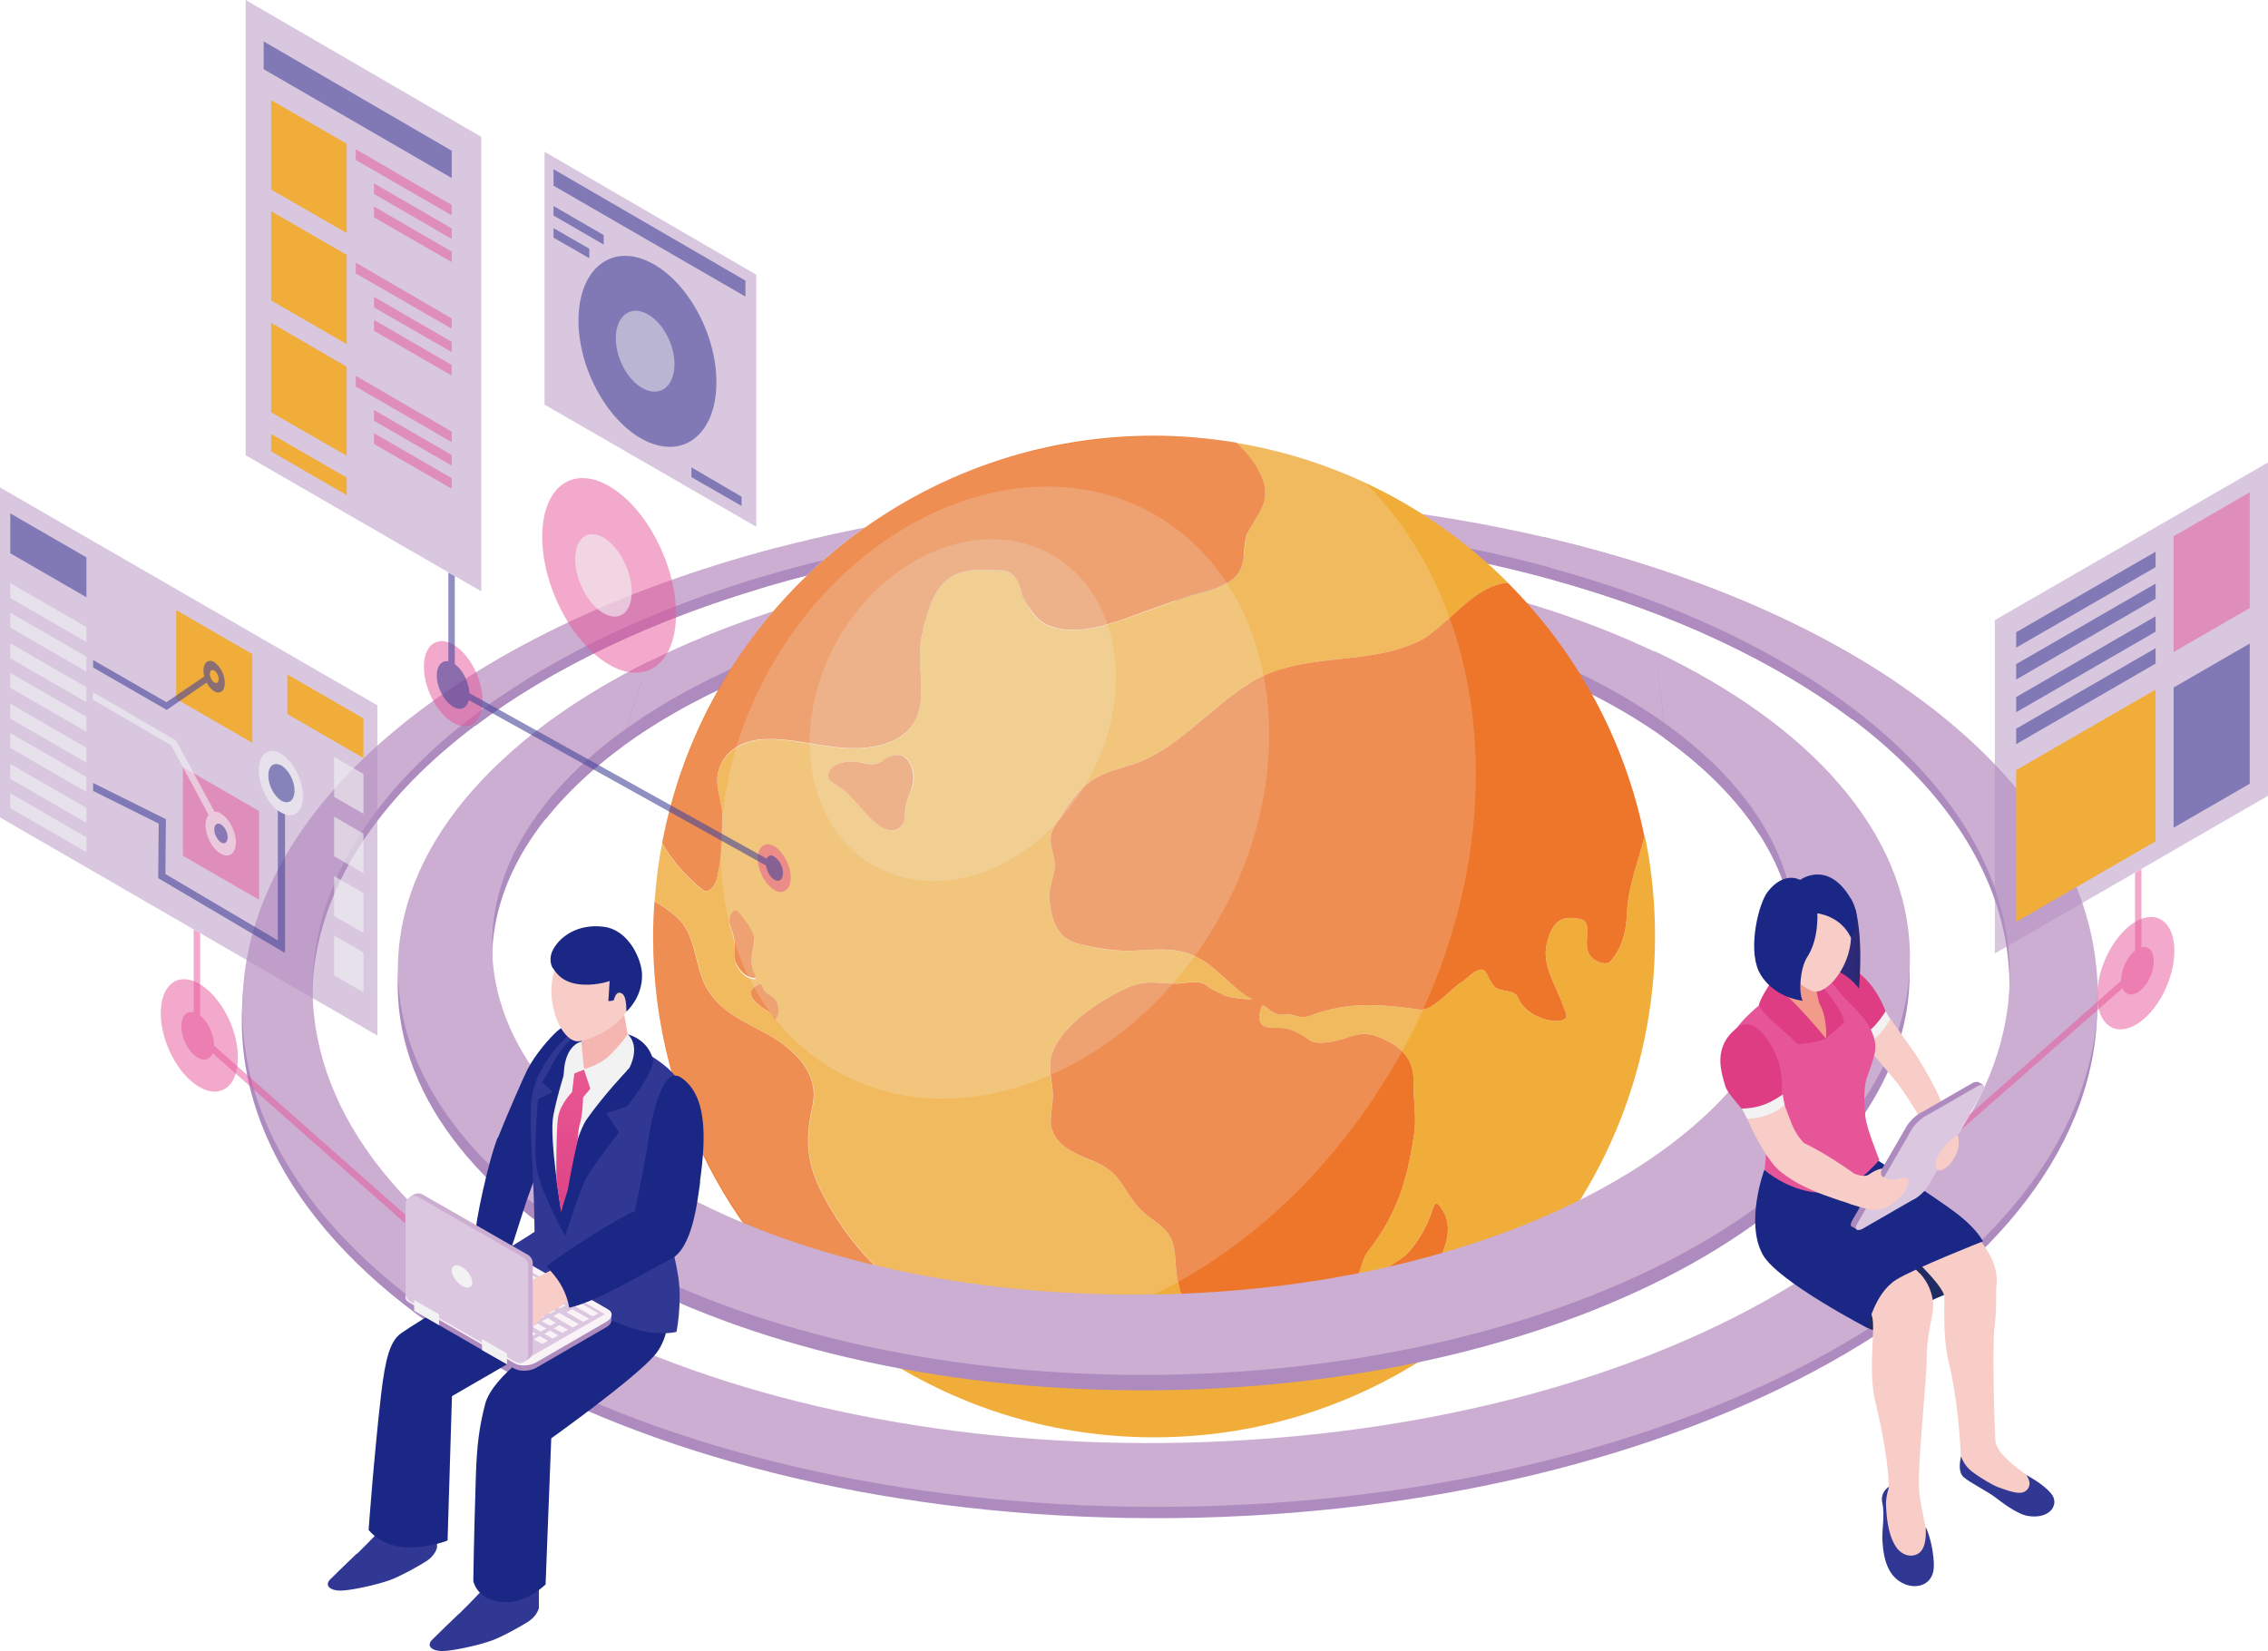 <?xml version="1.0" encoding="UTF-8"?>
<svg id="_圖層_2" data-name="圖層_2" xmlns="http://www.w3.org/2000/svg" xmlns:xlink="http://www.w3.org/1999/xlink" viewBox="0 0 88.17 64.19">
  <defs>
    <style>
      .cls-1 {
        fill: #de3d84;
      }

      .cls-2, .cls-3 {
        fill: #e75599;
      }

      .cls-4 {
        opacity: .2;
      }

      .cls-4, .cls-5, .cls-6, .cls-7 {
        fill: #f2f2f3;
      }

      .cls-5, .cls-8, .cls-3 {
        opacity: .5;
      }

      .cls-6, .cls-9 {
        opacity: .6;
      }

      .cls-10 {
        fill: url(#linear-gradient-2);
      }

      .cls-11 {
        fill: #313893;
      }

      .cls-12 {
        fill: url(#linear-gradient);
      }

      .cls-9 {
        fill: #464599;
      }

      .cls-13 {
        fill: #1a2784;
      }

      .cls-14 {
        fill: #1f2b62;
      }

      .cls-8 {
        fill: #b390c1;
      }

      .cls-15 {
        fill: #f5b5b1;
      }

      .cls-16 {
        fill: #f29b8a;
      }

      .cls-17 {
        fill: #f1ad39;
      }

      .cls-18 {
        fill: #dcc7e0;
      }

      .cls-19 {
        fill: #ee762a;
      }

      .cls-20 {
        fill: #ccaed2;
      }

      .cls-21 {
        fill: #f9f2f7;
      }

      .cls-22 {
        fill: #ae8bbe;
      }

      .cls-23 {
        fill: #f8cdc8;
      }
    </style>
    <linearGradient id="linear-gradient" x1="22.39" y1="47.11" x2="22.39" y2="41.58" gradientUnits="userSpaceOnUse">
      <stop offset="0" stop-color="#dd4387"/>
      <stop offset="1" stop-color="#e95792"/>
    </linearGradient>
    <linearGradient id="linear-gradient-2" x1="70.49" y1="36.9" x2="72.32" y2="36.9" gradientUnits="userSpaceOnUse">
      <stop offset="0" stop-color="#373491"/>
      <stop offset="1" stop-color="#2b2772"/>
    </linearGradient>
  </defs>
  <g id="_圖層_1-2" data-name="圖層_1">
    <g>
      <g>
        <g>
          <path class="cls-22" d="M44.29,23.35c11.17-.13,20.69,3.7,24.13,9.12.89-.61,1.77-1.23,2.61-1.9-4.9-5.17-14.88-8.64-26.37-8.51-10.12.12-19.02,3-24.25,7.3.21.85.48,1.67.81,2.48,3.87-4.89,12.73-8.37,23.08-8.49Z"/>
          <path class="cls-20" d="M44.29,22.77c11.45-.13,21.17,3.89,24.38,9.53.91-.63,1.82-1.27,2.67-1.98-4.78-5.35-14.95-8.98-26.68-8.84-10.19.12-19.14,3.04-24.36,7.39.19.89.44,1.75.75,2.59,3.78-4.99,12.75-8.57,23.24-8.68Z"/>
        </g>
        <g>
          <path class="cls-22" d="M44.92,20.64c11.15-.13,21.04,2.78,27.07,7.32.46-.4.92-.81,1.38-1.21-6.67-4.37-16.81-7.1-28.13-6.97-11.04.13-20.88,2.94-27.44,7.26.21.4.45.79.69,1.17,5.96-4.48,15.56-7.45,26.43-7.57Z"/>
          <path class="cls-20" d="M44.92,20.19c11.32-.13,21.35,2.86,27.35,7.53.47-.41.93-.82,1.4-1.22-6.66-4.48-16.93-7.3-28.43-7.17-11.13.13-21.05,2.99-27.62,7.38.21.42.43.82.68,1.21,5.94-4.56,15.63-7.6,26.62-7.72Z"/>
        </g>
        <g>
          <path class="cls-17" d="M63.93,32.53c-.24.98-.64,1.93-.68,2.96-.03.82-.22,1.43-.65,1.89-.17.18-.63,0-.81-.27-.27-.42.18-1.27-.36-1.38-.67-.13-1.04,0-1.28.88-.25.91.35,1.69.64,2.55.07.2.25.47-.14.52-.59.08-1.4-.29-1.63-.88-.14-.36-.73-.21-.93-.45-.28-.34-.27-.74-.59-.64-.25.08-.43.32-.66.46-.44.26-1.13,1.16-1.66,1.08-1.99-.29-2.99-.22-4.28.25-.39.14-.69-.11-.98-.06-.38.07-.57-.22-.84-.37-.07.19-.22.51-.05.73.13.18.45.16.73.16.33,0,.73.18,1.15.48.21.15.65.09.85.06.7-.11,1.09-.49,1.84-.18.79.32,1.37.77,1.35,1.72-.01.67.12,1.38.03,2.01-.26,1.77-.63,3.09-1.81,4.62-.24.3-.29.93-.54,1.24-.41.5-1.19.92-1.67,1.38-.42.4-.77,1.05-1.23,1.38-.83.59-.98,1.01-1.71.66-.41-.2-1.13-1.28-1.41-1.66-.39-.54-.66-1.15-.81-1.8-.08-.35-.09-.71-.12-1.06-.07-.77-.34-1.02-.93-1.44-.59-.42-.77-.78-1.17-1.39-.55-.83-1.31-.81-2.06-1.31-.35-.23-.56-.46-.66-.88-.05-.2.07-.96.07-1.13,0-.46-.12-.82-.11-1.26.04-1.32,1.97-2.54,3.03-3.01.77-.35,1.27-.12,1.94-.15.32-.02.84-.18,1.13.09.2.18.48.25.71.39.32.08.66.13,1.02.13.01,0,.02,0,.03,0-.2-.12-.4-.25-.6-.41-.58-.47-1.04-1.04-1.75-1.32-.73-.28-1.45-.2-2.21-.16-.8.05-1.55-.1-2.2-.27-.76-.19-1.04-.81-1.13-1.76-.03-.33.19-.82.21-1.19.04-.59-.39-1,.02-1.65.42-.65.88-1.46,1.57-1.84.6-.33,1.31-.43,1.93-.72.6-.28,1.13-.67,1.65-1.08.81-.65,1.57-1.38,2.47-1.92,2.04-1.23,4.5-.6,6.57-1.62,1.03-.51,2.16-2.21,3.42-2.25-2.81-2.81-6.47-4.76-10.56-5.44.39.36.71.76.93,1.22.41.88.07,1.32-.38,2.04-.44.71-.02,1.48-.69,2.03-.49.41-1.35.53-1.94.74-.76.27-1.52.56-2.28.82-.77.27-1.64.53-2.47.39-.9-.15-1.1-.57-1.48-1.29-.08-.14-.14-.96-.79-.99-.86-.04-1.5-.07-2.04.28-.72.48-.94,1.51-1.11,2.36-.22,1.08.31,2.41-.35,3.38-.39.57-1.09.79-1.75.87-1.29.15-2.53-.32-3.81-.33-1.03,0-1.79.48-1.99,1.28-.14.56.16,1.15.17,1.73.02.87-.05,1.6-.21,2.38-.06.3-.33.65-.57.47-.67-.53-1.18-1.14-1.57-1.81-.14.74-.24,1.5-.29,2.26.26.11.62.4.87.61.74.63.68,1.83,1.12,2.67.68,1.3,2.01,1.5,3.08,2.32.58.44,1.05,1.02,1.12,1.77.03.4-.08.68-.14,1.06-.19,1.14-.02,1.99.52,3.01.95,1.79,2.45,3.55,4.38,4.27.34.13.84.25,1.02.54.17.27-.8.65-1.04.79-.71.42-1.39.64-2.05.69,3.04,1.96,6.65,3.1,10.54,3.1,10.75,0,19.47-8.72,19.47-19.47,0-1.33-.13-2.63-.39-3.89ZM28.59,37.42c-.07-.17-.04-.33-.03-.5.02-.28-.04-.51-.13-.76-.08-.2-.13-.39,0-.61.2-.34.39.08.57.31.08.11.23.35.28.48.01.04.04.09.04.14.03.16-.02.31-.05.47-.06.34-.08.56.03.89.03.08.12.23.04.23-.34,0-.63-.33-.75-.63ZM30.12,39.63s-.02-.15-.21-.28c-.24-.17-.66-.36-.71-.68-.04-.21.11-.32.3-.4.12-.05.13.07.2.22.08.16.25.19.38.32.2.19.27.67.03.82ZM35.44,30.67c-.12.29-.2.5-.24.85-.03.22.02.41-.14.59-.23.25-.58.2-.83.02-.57-.4-.95-1.08-1.53-1.5-.23-.17-.56-.24-.48-.57.09-.36.61-.47.92-.46.4,0,.83.24,1.16-.01.27-.21.66-.32.88-.16.36.27.42.86.27,1.24ZM55.77,49.28c-.19.31-.2,1-.57,1.33-.37.32-.95.33-1.32.48-.51.21-.54-.53-.39-1.25.11-.54.92-.74,1.28-1.17.38-.45.66-.95.82-1.36.08-.22.16-.67.34-.47.64.71.32,1.68-.16,2.44Z"/>
          <path class="cls-19" d="M48.64,26.53c-.9.54-1.65,1.27-2.47,1.92-.51.41-1.05.8-1.65,1.08-.62.29-1.33.38-1.93.72-.68.38-1.15,1.19-1.57,1.84-.41.64.02,1.05-.02,1.65-.03.37-.24.86-.21,1.19.09.95.37,1.57,1.13,1.76.65.16,1.4.31,2.2.27.76-.04,1.48-.13,2.21.16.71.28,1.18.85,1.75,1.32.19.16.39.3.6.41,0,0-.01,0-.03,0-.36,0-.69-.05-1.02-.13-.23-.15-.51-.21-.71-.39-.29-.26-.81-.1-1.13-.09-.67.03-1.17-.19-1.94.15-1.06.47-2.99,1.69-3.03,3.01-.01.44.12.8.11,1.26,0,.17-.12.93-.07,1.13.1.41.31.65.66.88.75.49,1.51.48,2.06,1.31.4.6.58.97,1.17,1.39.59.42.86.67.93,1.44.03.36.04.71.12,1.06.14.65.42,1.26.81,1.8.28.38.99,1.47,1.41,1.66.73.35.88-.07,1.71-.66.46-.33.82-.98,1.23-1.38.48-.45,1.25-.88,1.67-1.38.25-.31.3-.93.54-1.24,1.18-1.52,1.55-2.85,1.81-4.62.09-.63-.04-1.34-.03-2.01.02-.95-.56-1.4-1.35-1.72-.76-.31-1.14.07-1.84.18-.2.03-.65.09-.85-.06-.41-.3-.81-.48-1.15-.48-.28,0-.6.02-.73-.16-.16-.22-.02-.54.05-.73.27.15.47.44.84.37.3-.06.59.2.98.06,1.29-.47,2.29-.54,4.28-.25.53.08,1.22-.82,1.66-1.08.23-.14.4-.38.66-.46.32-.1.3.3.59.64.2.24.79.09.93.45.23.58,1.04.96,1.63.88.39-.05.21-.32.14-.52-.29-.86-.89-1.63-.64-2.55.24-.88.61-1.01,1.28-.88.54.11.08.95.36,1.38.17.27.64.45.81.27.43-.47.62-1.08.65-1.89.04-1.03.44-1.98.68-2.96-.77-3.81-2.66-7.22-5.31-9.87-1.26.04-2.39,1.75-3.42,2.25-2.07,1.02-4.53.39-6.57,1.62Z"/>
          <path class="cls-19" d="M55.59,47.31c-.16.42-.44.92-.82,1.36-.36.43-1.17.63-1.28,1.17-.15.72-.12,1.46.39,1.25.37-.15.95-.17,1.32-.48.38-.33.38-1.02.57-1.33.48-.76.8-1.73.16-2.44-.18-.2-.25.25-.34.47Z"/>
          <path class="cls-19" d="M37.41,51.3c-.18-.29-.68-.41-1.02-.54-1.93-.71-3.43-2.47-4.38-4.27-.54-1.02-.71-1.87-.52-3.01.06-.38.17-.67.14-1.06-.07-.75-.54-1.32-1.12-1.77-1.07-.82-2.4-1.03-3.08-2.32-.44-.84-.38-2.04-1.12-2.67-.25-.21-.61-.5-.87-.61-.03.45-.05.91-.05,1.37,0,6.87,3.56,12.9,8.93,16.37.66-.05,1.34-.27,2.05-.69.24-.14,1.21-.52,1.04-.79Z"/>
          <path class="cls-19" d="M27.31,34.59c.24.19.51-.17.57-.47.17-.78.23-1.52.21-2.38-.01-.58-.31-1.17-.17-1.73.2-.81.96-1.29,1.99-1.28,1.28,0,2.52.48,3.81.33.65-.08,1.36-.3,1.75-.87.66-.96.13-2.3.35-3.38.17-.84.39-1.88,1.11-2.36.54-.36,1.18-.32,2.04-.28.64.03.71.85.79.99.39.71.59,1.13,1.48,1.29.83.14,1.7-.12,2.47-.39.76-.27,1.52-.55,2.28-.82.59-.21,1.44-.33,1.94-.74.66-.55.24-1.32.69-2.03.45-.72.8-1.16.38-2.04-.21-.45-.54-.86-.93-1.22-1.05-.17-2.12-.27-3.21-.27-9.51,0-17.42,6.82-19.12,15.84.39.67.91,1.28,1.57,1.81Z"/>
          <path class="cls-19" d="M29.3,37.81c-.11-.32-.09-.55-.03-.89.03-.16.07-.3.05-.47,0-.05-.03-.09-.04-.14-.04-.13-.19-.37-.28-.48-.18-.23-.38-.64-.57-.31-.13.22-.07.42,0,.61.1.26.16.49.13.76-.01.17-.04.34.03.5.11.29.4.63.75.63.08,0-.01-.15-.04-.23Z"/>
          <path class="cls-19" d="M29.7,38.49c-.07-.15-.08-.27-.2-.22-.19.08-.34.19-.3.4.06.31.47.51.71.68.19.13.16.31.21.28.24-.15.17-.63-.03-.82-.13-.13-.3-.16-.38-.32Z"/>
          <path class="cls-19" d="M34.29,29.59c-.33.26-.75.02-1.16.01-.31,0-.82.1-.92.46-.08.33.25.4.48.57.57.42.95,1.1,1.53,1.5.26.18.6.23.83-.02.17-.18.12-.37.14-.59.04-.35.13-.55.24-.85.15-.38.08-.98-.27-1.24-.22-.16-.61-.05-.88.16Z"/>
          <path class="cls-4" d="M54.24,41.34c-5.35,9.27-15.55,13.26-22.97,8.97-5.36-5.16-8.37-14.64-3.24-23.65,5.29-9.3,16.59-11.82,24.97-7.96,5.22,5.1,5.93,14.53,1.25,22.63Z"/>
          <path class="cls-4" d="M47.33,35.81c-3.44,5.96-10.11,8.56-14.88,5.8-4.78-2.76-5.86-9.83-2.42-15.79,3.44-5.96,10.11-8.56,14.88-5.8,4.78,2.76,5.86,9.83,2.42,15.79Z"/>
          <path class="cls-4" d="M42.26,30.4c-1.92,3.33-5.64,4.78-8.31,3.24-2.67-1.54-3.27-5.49-1.35-8.82,1.92-3.33,5.64-4.78,8.31-3.24,2.67,1.54,3.27,5.49,1.35,8.82Z"/>
        </g>
        <g>
          <path class="cls-22" d="M64.42,25.97c.15.9.24,1.82.3,2.74,3.15,2.26,5.03,5.07,5.07,8.14.09,7.61-11.17,13.91-25.16,14.07-13.99.16-25.41-5.88-25.5-13.5-.04-3.13,1.85-6.04,5.06-8.39.21-.88.47-1.75.78-2.6-5.89,2.99-9.56,7.26-9.51,11.96.11,8.83,13.35,15.84,29.58,15.66,16.23-.18,29.31-7.49,29.2-16.33-.06-4.7-3.84-8.89-9.82-11.75Z"/>
          <path class="cls-20" d="M64.3,25.33c.18.91.3,1.83.38,2.76,3.18,2.26,5.07,5.09,5.11,8.17.09,7.61-11.17,13.91-25.16,14.07-13.99.16-25.41-5.88-25.5-13.5-.04-3.19,1.92-6.15,5.24-8.52.24-.88.53-1.75.88-2.61-6.05,3-9.84,7.32-9.78,12.09.11,8.83,13.35,15.84,29.58,15.66,16.23-.18,29.31-7.49,29.2-16.33-.06-4.74-3.89-8.95-9.94-11.81Z"/>
        </g>
        <g>
          <path class="cls-22" d="M60.13,21.35c.11.4.21.81.3,1.21,10.45,2.9,17.61,8.78,17.69,15.65.12,9.92-14.55,18.12-32.77,18.33-18.22.21-33.09-7.66-33.21-17.58-.08-6.88,6.96-12.94,17.37-16.07.15-.37.3-.74.46-1.1-12.24,3.27-20.67,10.15-20.57,18.01.13,10.84,16.39,19.44,36.3,19.22,19.92-.23,35.96-9.2,35.83-20.04-.1-7.95-8.88-14.7-21.42-17.64Z"/>
          <path class="cls-20" d="M59.98,20.87c.12.4.24.81.34,1.22,10.51,2.89,17.72,8.79,17.81,15.68.12,9.92-14.55,18.12-32.77,18.33-18.22.21-33.09-7.66-33.21-17.58-.08-6.93,7.06-13.02,17.58-16.13.16-.37.32-.74.49-1.1-12.37,3.24-20.9,10.16-20.8,18.07.13,10.84,16.39,19.44,36.3,19.22,19.92-.23,35.96-9.2,35.83-20.04-.1-7.98-8.95-14.75-21.57-17.67Z"/>
        </g>
      </g>
      <g>
        <path class="cls-13" d="M19.35,44.22c-.38.95-.89,3.41-.86,3.71.06.64,1.14,1.28,1.32.78.22-.6.62-1.96.76-2.3.36-.93.79-2.56.86-2.87.06-1.06.59-2.84,1.28-3.56,0,0-.59-.31-1.04.1-.27.24-.87.91-1.17,1.51-.15.29-.85,1.9-1.14,2.64Z"/>
        <path class="cls-11" d="M13.87,60.4c-.46.45-.6.57-1.02.99-.25.24-.04.46.43.45.42-.02,1.36-.22,1.88-.41.37-.13,1.06-.51,1.41-.73.35-.22.42-.53.42-.53v-.74l-2.25.1s-.37.4-.86.88Z"/>
        <path class="cls-11" d="M17.83,62.75c-.46.45-.6.57-1.02.99-.25.24-.04.46.43.45.42-.02,1.36-.22,1.88-.41.37-.13,1.06-.51,1.41-.73.35-.22.42-.53.42-.53v-1.31l-2.25.66s-.37.4-.86.88Z"/>
        <path class="cls-13" d="M25.86,49.78l-4.5-1.73s-.73.71-2.09,1.53c-.79.48-2.97,1.76-3.67,2.25-.43.3-.62.96-.79,2.43-.28,2.44-.48,5.22-.48,5.22,0,0,.49.68,1.59.68.85,0,1.48-.27,1.48-.27l.17-5.61,3.68-2.13s-2.09,1.29-2.39,2.44c-.24.92-.32,1.63-.36,2.78-.08,2.48-.1,4.1-.1,4.1,0,0,.16.82,1.27.82.85,0,1.54-.69,1.54-.69l.22-5.68s3.18-2.27,4.01-3.22c.93-1.07.41-2.92.41-2.92Z"/>
        <g>
          <path class="cls-11" d="M22.15,40.21s-1.34,1.09-1.5,2.62c-.08.76.13,3.37.13,5.06-.65.44-2.49,1.52-2.49,1.52,0,0,1.49.46,2.07,1.48.6-.25,1.08-.63,1.08-.63,0,0-.06.17-.4.85.4.12,1.79-.2,3.08.36,1.29.56,2.18.31,2.18.31,0,0,.22-1.11.07-2.13-.14-.93-.49-1.96-.42-2.5.22-1.71.55-4.46.49-4.91-.1-.75-1.81-1.57-1.81-1.57,0,0-1.21-.94-2.47-.44Z"/>
          <path class="cls-13" d="M22.93,40.07s-.78,0-1.45,1.29c-.24.46-.4.71-.4.71l.4.39-.56.27s-.2,1.97-.04,2.78c.18.9,1.09,2.54,1.09,2.54,0,0,.59-1.84.85-2.3.26-.46,1.24-1.73,1.24-1.73l-.49-.74.8-.26s1.13-1.42,1.01-1.85c-.22-.8-.99-.96-.99-.96l-1.47-.14Z"/>
          <path class="cls-7" d="M22,41.53s-.32.97-.49,1.84c-.17.87.31,3.73.31,3.73,0,0,.43-2.79,1-3.6.68-.96,1.55-1.87,1.55-1.87,0,0-1.79-.33-2.37-.1Z"/>
          <path class="cls-12" d="M22.33,41.71l-.09.75s-.44.43-.54.95c-.09.52-.07,2.47-.07,2.47l.18,1.23.26-.84s.2-1.16.38-1.88c.02-.31.05-.57.08-.65.12-.35.14-1.08.14-1.08l.47-.56-.44-.52-.37.13Z"/>
          <g>
            <path class="cls-15" d="M22.63,40.16l-.08,1.18s.16.23.55.57c.43-.13,1.42-1.05,1.42-1.05l-.33-1.84-1.56,1.13Z"/>
            <path class="cls-23" d="M24.37,37.01c-.44-.57-1.72-1.04-2.56.19-.87,1.29-.05,3.4.72,3.28.43-.07,1.39-.46,1.82-1.15.48-.78.37-1.88.02-2.32Z"/>
          </g>
          <path class="cls-7" d="M22.6,40.49l.1,1.09-.78.32s-.08-1.16.68-1.41Z"/>
          <path class="cls-7" d="M24.4,40.21s-.26.4-.72.84c-.36.35-.98.52-.98.52l.29.88s1.08-.49,1.47-.92c0,0,.47-.81-.06-1.33Z"/>
          <path class="cls-13" d="M21.49,37.63c.18.28.45.61,1.17.65.58.03,1.04-.14,1.04-.14l-.05.78s.12,0,.21-.03c.08-.3.2-.36.35-.24.16.14.14.68.14.68,0,0,.62-.53.61-1.42,0-.56-.49-1.76-1.5-1.88-1.02-.13-1.74.41-1.99.95-.12.27-.06.53.02.66Z"/>
        </g>
        <g>
          <g>
            <path class="cls-22" d="M23.78,51.09h-.18l-4.06-2.34c-.21-.12-.59-.11-.84.03l-2.73,1.58s-.05.04-.07.06h-.13v.23h0c0,.07.04.15.14.2l4.09,2.36c.22.12.59.11.84-.03l2.73-1.58c.14-.08.2-.18.2-.28h0v-.23Z"/>
            <path class="cls-21" d="M20,53l-4.09-2.36c-.22-.12-.19-.34.06-.49l2.73-1.58c.25-.14.63-.16.84-.03l4.09,2.36c.22.12.19.34-.06.49l-2.73,1.58c-.25.14-.63.16-.84.03Z"/>
            <polygon class="cls-18" points="19.21 48.62 16.32 50.28 20.62 52.75 23.51 51.09 19.21 48.62"/>
            <polygon class="cls-21" points="18.96 48.59 18.74 48.72 23.04 51.18 23.26 51.06 18.96 48.59"/>
            <polygon class="cls-21" points="22.24 50.9 22.02 51.02 22.67 51.39 22.9 51.27 22.24 50.9"/>
            <polygon class="cls-21" points="21.53 50.48 21.31 50.61 21.76 50.87 21.99 50.75 21.53 50.48"/>
            <polygon class="cls-21" points="20.96 50.16 20.74 50.29 21.19 50.55 21.42 50.43 20.96 50.16"/>
            <polygon class="cls-21" points="20.39 49.83 20.17 49.96 20.63 50.23 20.86 50.1 20.39 49.83"/>
            <polygon class="cls-21" points="21.75 51.51 21.53 51.64 21.85 51.82 22.08 51.7 21.75 51.51"/>
            <polygon class="cls-21" points="21.29 51.24 21.06 51.37 21.39 51.55 21.61 51.43 21.29 51.24"/>
            <polygon class="cls-21" points="20.71 50.91 20.49 51.04 20.94 51.3 21.17 51.18 20.71 50.91"/>
            <polygon class="cls-21" points="21.38 51.73 21.16 51.86 21.48 52.04 21.71 51.92 21.38 51.73"/>
            <polygon class="cls-21" points="20.91 51.46 20.69 51.58 21.01 51.77 21.24 51.65 20.91 51.46"/>
            <polygon class="cls-21" points="20.98 51.94 20.75 52.07 21.08 52.25 21.3 52.13 20.98 51.94"/>
            <polygon class="cls-21" points="20.51 51.67 20.29 51.79 20.61 51.98 20.84 51.86 20.51 51.67"/>
            <polygon class="cls-21" points="20.33 51.13 20.11 51.26 20.57 51.52 20.8 51.4 20.33 51.13"/>
            <polygon class="cls-21" points="20.16 50.59 19.94 50.72 20.39 50.98 20.62 50.86 20.16 50.59"/>
            <polygon class="cls-21" points="19.59 50.26 19.37 50.39 19.83 50.65 20.06 50.53 19.59 50.26"/>
            <polygon class="cls-21" points="21.73 51.04 21.51 51.17 22.27 51.61 22.5 51.48 21.73 51.04"/>
            <polygon class="cls-21" points="21.13 50.69 20.91 50.82 21.36 51.08 21.59 50.96 21.13 50.69"/>
            <polygon class="cls-21" points="20.56 50.37 20.34 50.5 20.8 50.76 21.02 50.64 20.56 50.37"/>
            <polygon class="cls-21" points="19.99 50.05 19.77 50.17 20.23 50.44 20.46 50.31 19.99 50.05"/>
          </g>
          <path class="cls-23" d="M21.8,49.19s-.67.35-1.09.56-1.68,1.29-1.41,1.54c.27.25.93.54,1.11.5.18-.04.61-.48.68-.59.07-.1.88-.41,1.12-.77.24-.36-.4-1.25-.4-1.25Z"/>
          <g>
            <path class="cls-20" d="M20.71,52.56v-3.48c-.01-.12-.08-.23-.18-.29l-4.1-2.35c-.12-.07-.26-.05-.36.01h0l-.15.09h.07c-.04.06-.07.12-.07.19v3.48c.01.12.08.23.18.29l4.1,2.35s.06.01.09.02l.08.08.22-.15h0c.07-.06.12-.14.12-.25Z"/>
            <path class="cls-18" d="M20.53,49.18v3.48c.01.26-.27.42-.49.29l-4.1-2.35c-.1-.06-.17-.17-.17-.29v-3.48c-.01-.26.27-.42.49-.29l4.1,2.35c.1.06.17.17.17.29Z"/>
          </g>
          <polygon class="cls-7" points="17.07 51.52 16.1 50.96 16.1 50.54 17.07 51.1 17.07 51.52"/>
          <polygon class="cls-7" points="19.71 53.04 18.74 52.49 18.74 52.06 19.71 52.62 19.71 53.04"/>
          <path class="cls-7" d="M18.36,49.86c0,.2-.18.26-.4.13-.22-.13-.4-.4-.4-.6s.18-.26.4-.13c.22.13.4.4.4.6Z"/>
        </g>
        <path class="cls-13" d="M27.21,45.94c.26-1.82.25-3.39-.74-4.05-.72-.47-1.14,1.46-1.34,2.9-.05.35-.37,1.94-.45,2.31-.48.12-3.1,1.82-3.42,2.13.08.16.69.62.87,1.61,1.09-.24,2.8-1.3,3.94-1.88.84-.43,1.03-2.16,1.15-3.01Z"/>
      </g>
      <g>
        <path class="cls-14" d="M76.66,49.97s-1.2.33-2.1.87c-.9.54-1.33,1.12-1.95.79-.61-.33-.93-2.46-.93-2.46l5.3-.96s.34,1.35-.32,1.76Z"/>
        <path class="cls-23" d="M76.4,47.61s1.31,1.1,1.22,2.26c-.05.63.02.92-.08,1.7-.09.74-.02,3.45.03,4.42.02.49.83,1.08,1.21,1.35.37.27.21.64.33.81.24.34-.79.61-1.35.12-.56-.49-1.49-.86-1.53-1.66-.04-.9-.16-2.37-.48-3.69-.19-.79-.17-1.76-.16-2.49,0-.49-1.79-2.04-1.86-2.2-.17-.39,2.67-.64,2.67-.64Z"/>
        <path class="cls-23" d="M74.62,49.49c.31.31.64.94.5,1.61-.12.62-.22,1.1-.22,1.76,0,.75-.34,3.95-.3,4.93.03.72.26,1.42.29,1.85.02.23-.13.55-.12.78.03.42-.99.34-1.3.2-.31-.15-.28-2.24-.04-2.82-.01-.75-.21-2.01-.53-3.33-.32-1.32.09-3.1-.18-3.42-.55-.66-1.7-1.23-1.74-1.9-.05-.83.78-2.2,1.6-1.83.27.12,1,1.15,2.03,2.17Z"/>
        <path class="cls-13" d="M68.59,45.48s-.76,2.04-.06,3.3c.58,1.04,4.07,2.85,4.07,2.85,0,0,.26-1.34,1.12-1.88.73-.45,3.37-1.49,3.37-1.49,0,0-.22-.45-.94-1.02-.84-.66-3.5-2.35-3.5-2.35,0,0-1.62,2-4.06.59Z"/>
        <path class="cls-23" d="M74.86,43.92c.29-.14.6-.27.9-.38-.1-.28-.29-.75-.56-1.28-.27-.54-.69-1.22-.78-1.35-.26-.35-1.03-1.45-1.03-1.45l-1.14.85s1.4,1.65,1.58,1.89c.18.24.93,1.39,1.02,1.64,0,.01,0,.04,0,.07Z"/>
        <path class="cls-11" d="M78.78,57.35s.65.33.97.73c.32.4-.04.99-.9.86-.45-.07-1.06-.56-1.3-.74-.34-.25-.94-.54-1.21-.77-.27-.23-.1-.81-.1-.81,0,0,.1.35.42.59.36.27.84.55,1.05.62.53.19.91.32,1.11.07.2-.24-.04-.54-.04-.54Z"/>
        <path class="cls-11" d="M74.86,59.4s.06.57-.15.87c-.21.3-.75.32-1.05-.21-.29-.5-.32-1.19-.34-1.52-.02-.33.12-.74.12-.74,0,0-.37.2-.26.65.1.45-.03,1.12,0,1.46.05.81.26,1.41.85,1.67.47.21,1.16.06,1.15-.73-.01-.81-.3-1.45-.3-1.45Z"/>
        <path class="cls-1" d="M72.44,40.54s.22-.09.47-.33c.31-.28.48-.64.48-.64,0,0-.42-1.54-1.6-2.01-.58-.23-1.34.41-1.34.41l1.99,2.56Z"/>
        <path class="cls-7" d="M73.31,39.31l.17.32s-.39.76-.91.91c-.51.15-.25-.33-.25-.33,0,0,.32.13.99-.9Z"/>
        <path class="cls-2" d="M67.4,40.21c.1-.48,1.51-1.56,1.51-1.56,0,0,.85.61,1.15.82.29.2.77.73.81.78,0,0,0,0,0,0-.01-.09-.1-.82-.42-1.58-.1-.24,0-.96,0-.96,0,0,.11-.03.28-.07.26.26.79.97,1.07,1.26.27.28,1.31,1.14,1.07,2.1-.07.28-.16.53-.29.89-.15.4-.1,1.14-.06,1.54.05.46.54,1.66.54,1.66,0,0-1,1.28-2.14,1.29-1.33,0-2.32-.89-2.32-.89,0,0,.22-2.03.14-2.86,0,0-1.65-.82-1.33-2.42Z"/>
        <path class="cls-1" d="M70.91,38.44s.83.95.77,1.33c-.21.2-.7.6-.7.6l-.56-1.86.49-.07Z"/>
        <path class="cls-23" d="M72.61,46.01c-.79-.59-1.62-1.15-2.49-1.58-.29-.33-.4-.53-.58-1.03-.18-.5-.48-1.23-.48-1.23l-1.51.5s.59,1.36.86,1.8c.17.29.47.83.87,1.13.43.32.96.7,2.87,1.27.06-.35.46-.86.46-.86Z"/>
        <path class="cls-10" d="M71.95,38.09c.12.1.22.22.32.34.17-2.14-.14-3.07-.14-3.07l-1.24,2.14s-.04.03-.08.07c.42.04.85.26,1.14.52Z"/>
        <g>
          <path class="cls-16" d="M70.55,37.81s.03.82.2,1.25c.13.18.28.78.24,1.3-.28-.14-.74-.58-1.01-.81-.32-.28-1.16-.82-1.16-.82l.03-2.44,1.71,1.51Z"/>
          <path class="cls-23" d="M69.57,34.92c.54-.41,1.81-.54,2.28.78.49,1.38-.76,3.11-1.43,2.82-.37-.16-1.16-.75-1.38-1.48-.25-.82.11-1.8.53-2.12Z"/>
        </g>
        <path class="cls-1" d="M68.82,38.24s.52.32.98.8c.72.75,1.18,1.33,1.18,1.33,0,0-.23.16-1.08.23-.69-.66-1.28-1.07-1.52-1.52.01-.2.44-.85.44-.85Z"/>
        <path class="cls-1" d="M67.79,43.21c-.29-.37-.64-.74-.71-.96-.18-.6-.5-1.55.45-2.29.75-.58,1.47.83,1.62,1.35.16.57.12.98.12,1.39-.22.29-.96.72-1.49.5Z"/>
        <path class="cls-7" d="M69.31,42.55c0,.1.07.4.07.4,0,0-.28.3-.83.45-.36.1-.62.1-.62.1l-.22-.4s.44,0,.83-.14c.32-.1.77-.41.77-.41Z"/>
        <path class="cls-13" d="M71.96,34.95c-.9-1.55-1.98-.74-1.98-.74,0,0-.61-.37-1.26.46-.35.45-.77,2.16-.35,3.08.14.31.63,1,1.71,1.16-.18-.37-.08-1.3.17-1.69.47-.71.4-1.71.4-1.71,0,0,.9.08,1.31.95.17-.26.4-.82,0-1.52Z"/>
        <g>
          <path class="cls-22" d="M76.9,42.07s-.1-.02-.19.02l-1.96,1.13c-.22.09-.5.35-.63.57l-2.11,3.65c-.07.13-.08.21-.03.24h0s.21.12.21.12l.1-.2,1.84-1.07c.22-.09.5-.35.63-.57l2.11-3.65s0-.02.01-.03l.05.05.17-.15-.2-.12h0Z"/>
          <path class="cls-18" d="M76.91,42.21l-1.96,1.13c-.22.09-.5.35-.63.57l-2.11,3.65c-.13.22-.05.32.17.23l1.96-1.13c.22-.09.5-.35.63-.57l2.11-3.65c.13-.22.05-.32-.17-.23Z"/>
        </g>
        <path class="cls-23" d="M76.1,44.12c-.5.31-.91.91-.84,1.24.07.33.48.03.67-.27.19-.3.29-.61.17-.97Z"/>
        <path class="cls-23" d="M72.09,45.63s.38.17.57.03c.31-.22.52-.23.52-.23,0,0-.17.26.07.35.24.09.27.12.61.03.25-.07.46-.03.24.42-.16.33-.66.7-.91.77-.39.1-.79-.04-1.23-.18-.72-.23.14-1.19.14-1.19Z"/>
      </g>
      <g>
        <polygon class="cls-8" points="88.17 17.98 77.55 24.11 77.55 37.07 88.17 30.94 88.17 17.98"/>
        <polygon class="cls-17" points="83.8 32.71 78.38 35.84 78.38 29.94 83.8 26.81 83.8 32.71"/>
        <polygon class="cls-3" points="84.5 20.85 84.5 25.35 87.46 23.64 87.46 19.14 84.5 20.85"/>
        <polygon class="cls-9" points="84.5 26.73 84.5 32.18 87.46 30.47 87.46 25.02 84.5 26.73"/>
        <polygon class="cls-9" points="83.8 22.05 78.38 25.18 78.38 24.58 83.8 21.45 83.8 22.05"/>
        <polygon class="cls-9" points="83.8 23.28 78.38 26.42 78.38 25.82 83.8 22.69 83.8 23.28"/>
        <polygon class="cls-9" points="83.8 24.56 78.38 27.69 78.38 27.1 83.8 23.96 83.8 24.56"/>
        <polygon class="cls-9" points="83.8 25.8 78.38 28.93 78.38 28.33 83.8 25.2 83.8 25.8"/>
      </g>
      <g>
        <path class="cls-3" d="M21.08,20.87c0,1.92,1.16,4.14,2.6,4.97,1.44.83,2.6-.05,2.6-1.97s-1.16-4.14-2.6-4.97c-1.44-.83-2.6.05-2.6,1.97Z"/>
        <path class="cls-6" d="M22.36,21.73c0,.81.49,1.76,1.1,2.11.61.35,1.1-.02,1.1-.83s-.49-1.75-1.1-2.11c-.61-.35-1.1.02-1.1.83Z"/>
      </g>
      <g>
        <polygon class="cls-8" points="21.17 5.9 29.4 10.68 29.4 20.48 21.17 15.73 21.17 5.9"/>
        <polygon class="cls-9" points="21.52 6.58 28.98 10.91 28.98 11.53 21.52 7.22 21.52 6.58"/>
        <polygon class="cls-9" points="23.47 9.14 23.47 9.51 21.52 8.38 21.52 8.01 23.47 9.14"/>
        <polygon class="cls-9" points="28.83 19.31 28.83 19.67 26.88 18.55 26.88 18.17 28.83 19.31"/>
        <polygon class="cls-9" points="22.91 9.67 22.91 10.04 21.52 9.24 21.52 8.87 22.91 9.67"/>
        <path class="cls-9" d="M22.49,12.58c.05,1.96,1.29,4.03,2.77,4.63,1.48.6,2.64-.51,2.59-2.47-.05-1.96-1.29-4.03-2.77-4.63-1.48-.6-2.64.51-2.59,2.47Z"/>
        <path class="cls-5" d="M23.94,13.2c.02.83.55,1.71,1.18,1.96.63.25,1.12-.22,1.1-1.05-.02-.83-.55-1.71-1.18-1.96-.63-.25-1.12.22-1.1,1.05Z"/>
      </g>
      <g>
        <path class="cls-3" d="M6.25,39.39c0,1.11.67,2.39,1.5,2.87.83.48,1.5-.03,1.5-1.14s-.67-2.39-1.5-2.87c-.83-.48-1.5.03-1.5,1.14Z"/>
        <polygon class="cls-8" points="0 31.78 14.67 40.26 14.67 27.42 0 18.95 0 31.78"/>
        <polygon class="cls-6" points="3.36 32.55 .4 30.84 .4 31.42 3.36 33.13 3.36 32.55"/>
        <polygon class="cls-6" points="3.36 31.41 .4 29.7 .4 30.28 3.36 31.99 3.36 31.41"/>
        <polygon class="cls-6" points="3.36 30.21 .4 28.5 .4 29.08 3.36 30.79 3.36 30.21"/>
        <polygon class="cls-6" points="3.36 29.07 .4 27.36 .4 27.94 3.36 29.65 3.36 29.07"/>
        <polygon class="cls-6" points="3.36 27.87 .4 26.16 .4 26.74 3.36 28.45 3.36 27.87"/>
        <polygon class="cls-6" points="3.36 26.72 .4 25.01 .4 25.59 3.36 27.3 3.36 26.72"/>
        <polygon class="cls-6" points="3.36 25.53 .4 23.82 .4 24.4 3.36 26.11 3.36 25.53"/>
        <polygon class="cls-6" points="3.36 24.38 .4 22.67 .4 23.25 3.36 24.96 3.36 24.38"/>
        <polygon class="cls-9" points="3.36 21.67 .4 19.96 .4 21.51 3.36 23.22 3.36 21.67"/>
        <polygon class="cls-17" points="14.13 27.93 11.17 26.22 11.17 27.76 14.13 29.47 14.13 27.93"/>
        <polygon class="cls-6" points="12.99 29.43 12.99 30.98 14.13 31.64 14.13 30.09 12.99 29.43"/>
        <polygon class="cls-6" points="12.99 31.75 12.99 33.29 14.13 33.95 14.13 32.41 12.99 31.75"/>
        <polygon class="cls-6" points="12.99 34.06 12.99 35.61 14.13 36.27 14.13 34.72 12.99 34.06"/>
        <polygon class="cls-6" points="12.99 36.37 12.99 37.92 14.13 38.58 14.13 37.03 12.99 36.37"/>
        <polygon class="cls-17" points="9.81 25.43 6.85 23.72 6.85 27.17 9.81 28.88 9.81 25.43"/>
        <path class="cls-9" d="M8.33,25.74s0,0,0,0c-.23-.13-.42.02-.42.32,0,.08.01.16.03.24l-1.47,1-2.85-1.64v.29l2.86,1.65,1.55-1.06c.08.14.18.26.29.33.23.14.42,0,.42-.32s-.19-.67-.42-.81Z"/>
        <polygon class="cls-3" points="10.07 31.53 7.11 29.82 7.11 33.27 10.07 34.98 10.07 31.53"/>
        <path class="cls-6" d="M8.59,31.62s0,0-.01,0c-.08-.05-.16-.07-.24-.06l-1.48-2.74-.02-.03-3.23-1.88v.29l3.04,1.77,1.46,2.71c-.07.09-.12.22-.12.39,0,.43.26.93.59,1.12.32.19.59-.01.59-.44s-.26-.93-.59-1.12Z"/>
        <path class="cls-17" d="M8.33,26.07s0,0,0,0c-.1-.05-.17,0-.17.13h0c0,.13.08.28.17.33.1.06.17,0,.17-.13s-.08-.28-.17-.33Z"/>
        <path class="cls-6" d="M10.93,29.29s-.01,0-.02,0c-.47-.26-.85.03-.85.66h0c0,.63.39,1.37.86,1.65.48.27.86-.02.86-.65s-.39-1.37-.86-1.65Z"/>
        <path class="cls-9" d="M8.59,32.05s0,0,0,0c-.14-.08-.26,0-.26.2h0c0,.19.12.41.26.5s.26,0,.26-.2-.12-.41-.26-.5Z"/>
        <path class="cls-9" d="M10.93,29.76s0,0,0,0c-.28-.15-.5.02-.5.39h0c0,.38.23.81.51.98.28.16.51-.01.51-.39s-.23-.81-.51-.98Z"/>
        <path class="cls-9" d="M10.8,31.5v5.06l-4.37-2.58.02-2.13-2.83-1.41v.31l2.55,1.27-.02,2.12,4.93,2.91v-5.39s-.07-.03-.15-.07c-.06-.03-.13-.09-.13-.09Z"/>
        <path class="cls-3" d="M15.76,47.23l-7.44-6.58s0-.01,0-.02c0-.43-.24-.91-.54-1.15v-3.2l-.25-.14v3.22c-.28-.07-.48.15-.48.54,0,.47.28,1.01.64,1.22.26.15.48.07.58-.17l7.48,6.61v-.32Z"/>
      </g>
      <g>
        <path class="cls-3" d="M84.53,36.97c0,1.11-.67,2.39-1.5,2.87s-1.5-.03-1.5-1.14.67-2.39,1.5-2.87,1.5.03,1.5,1.14Z"/>
        <path class="cls-3" d="M76.55,43.35l5.91-5.22s0-.01,0-.02c0-.43.24-.91.54-1.15v-3.03l.25-.14v3.04c.28-.07.48.15.48.54,0,.47-.28,1.01-.64,1.22-.26.15-.48.07-.58-.17l-6.28,5.51.32-.57Z"/>
      </g>
      <g>
        <g>
          <polygon class="cls-8" points="9.55 0 18.71 5.32 18.71 22.99 9.55 17.7 9.55 0"/>
          <polygon class="cls-9" points="10.25 1.61 17.56 5.86 17.56 6.92 10.25 2.69 10.25 1.61"/>
          <polygon class="cls-3" points="13.83 5.8 17.56 7.97 17.56 8.37 13.83 6.22 13.83 5.8"/>
          <polygon class="cls-3" points="14.54 7.13 17.56 8.88 17.56 9.29 14.54 7.54 14.54 7.13"/>
          <polygon class="cls-3" points="14.54 8.03 17.56 9.78 17.56 10.19 14.54 8.45 14.54 8.03"/>
          <polygon class="cls-3" points="13.83 10.21 17.56 12.38 17.56 12.78 13.83 10.63 13.83 10.21"/>
          <polygon class="cls-3" points="14.54 11.54 17.56 13.29 17.56 13.69 14.54 11.95 14.54 11.54"/>
          <polygon class="cls-3" points="14.54 12.44 17.56 14.19 17.56 14.6 14.54 12.86 14.54 12.44"/>
          <polygon class="cls-3" points="13.83 14.61 17.56 16.78 17.56 17.19 13.83 15.03 13.83 14.61"/>
          <polygon class="cls-3" points="14.54 15.94 17.56 17.69 17.56 18.1 14.54 16.36 14.54 15.94"/>
          <polygon class="cls-3" points="14.54 16.84 17.56 18.59 17.56 19 14.54 17.26 14.54 16.84"/>
          <polygon class="cls-17" points="13.48 5.59 13.48 9.06 10.54 7.37 10.54 3.89 13.48 5.59"/>
          <polygon class="cls-17" points="13.48 9.91 13.48 13.38 10.54 11.68 10.54 8.21 13.48 9.91"/>
          <polygon class="cls-17" points="13.48 14.26 13.48 17.72 10.54 16.03 10.54 12.55 13.48 14.26"/>
          <polygon class="cls-17" points="13.48 18.57 13.48 19.25 10.54 17.55 10.54 16.87 13.48 18.57"/>
        </g>
        <g>
          <path class="cls-3" d="M16.48,25.92c0,.84.51,1.82,1.14,2.18s1.14-.02,1.14-.86-.51-1.82-1.14-2.18c-.63-.36-1.14.02-1.14.86Z"/>
          <path class="cls-3" d="M29.46,33.38c0,.47.29,1.01.64,1.22.35.2.64-.01.64-.48s-.29-1.01-.64-1.22c-.35-.2-.64.01-.64.48Z"/>
          <path class="cls-9" d="M30.1,33.3c-.13-.08-.24-.04-.3.08l-11.55-6.43c-.02-.43-.26-.91-.57-1.13v-3.42l-.25-.14v3.45c-.26-.04-.45.17-.45.55,0,.47.29,1.01.64,1.22.29.17.53.05.61-.26l11.55,6.43c.03.22.16.46.32.55.19.11.34,0,.34-.25s-.15-.54-.34-.64Z"/>
        </g>
      </g>
    </g>
  </g>
</svg>